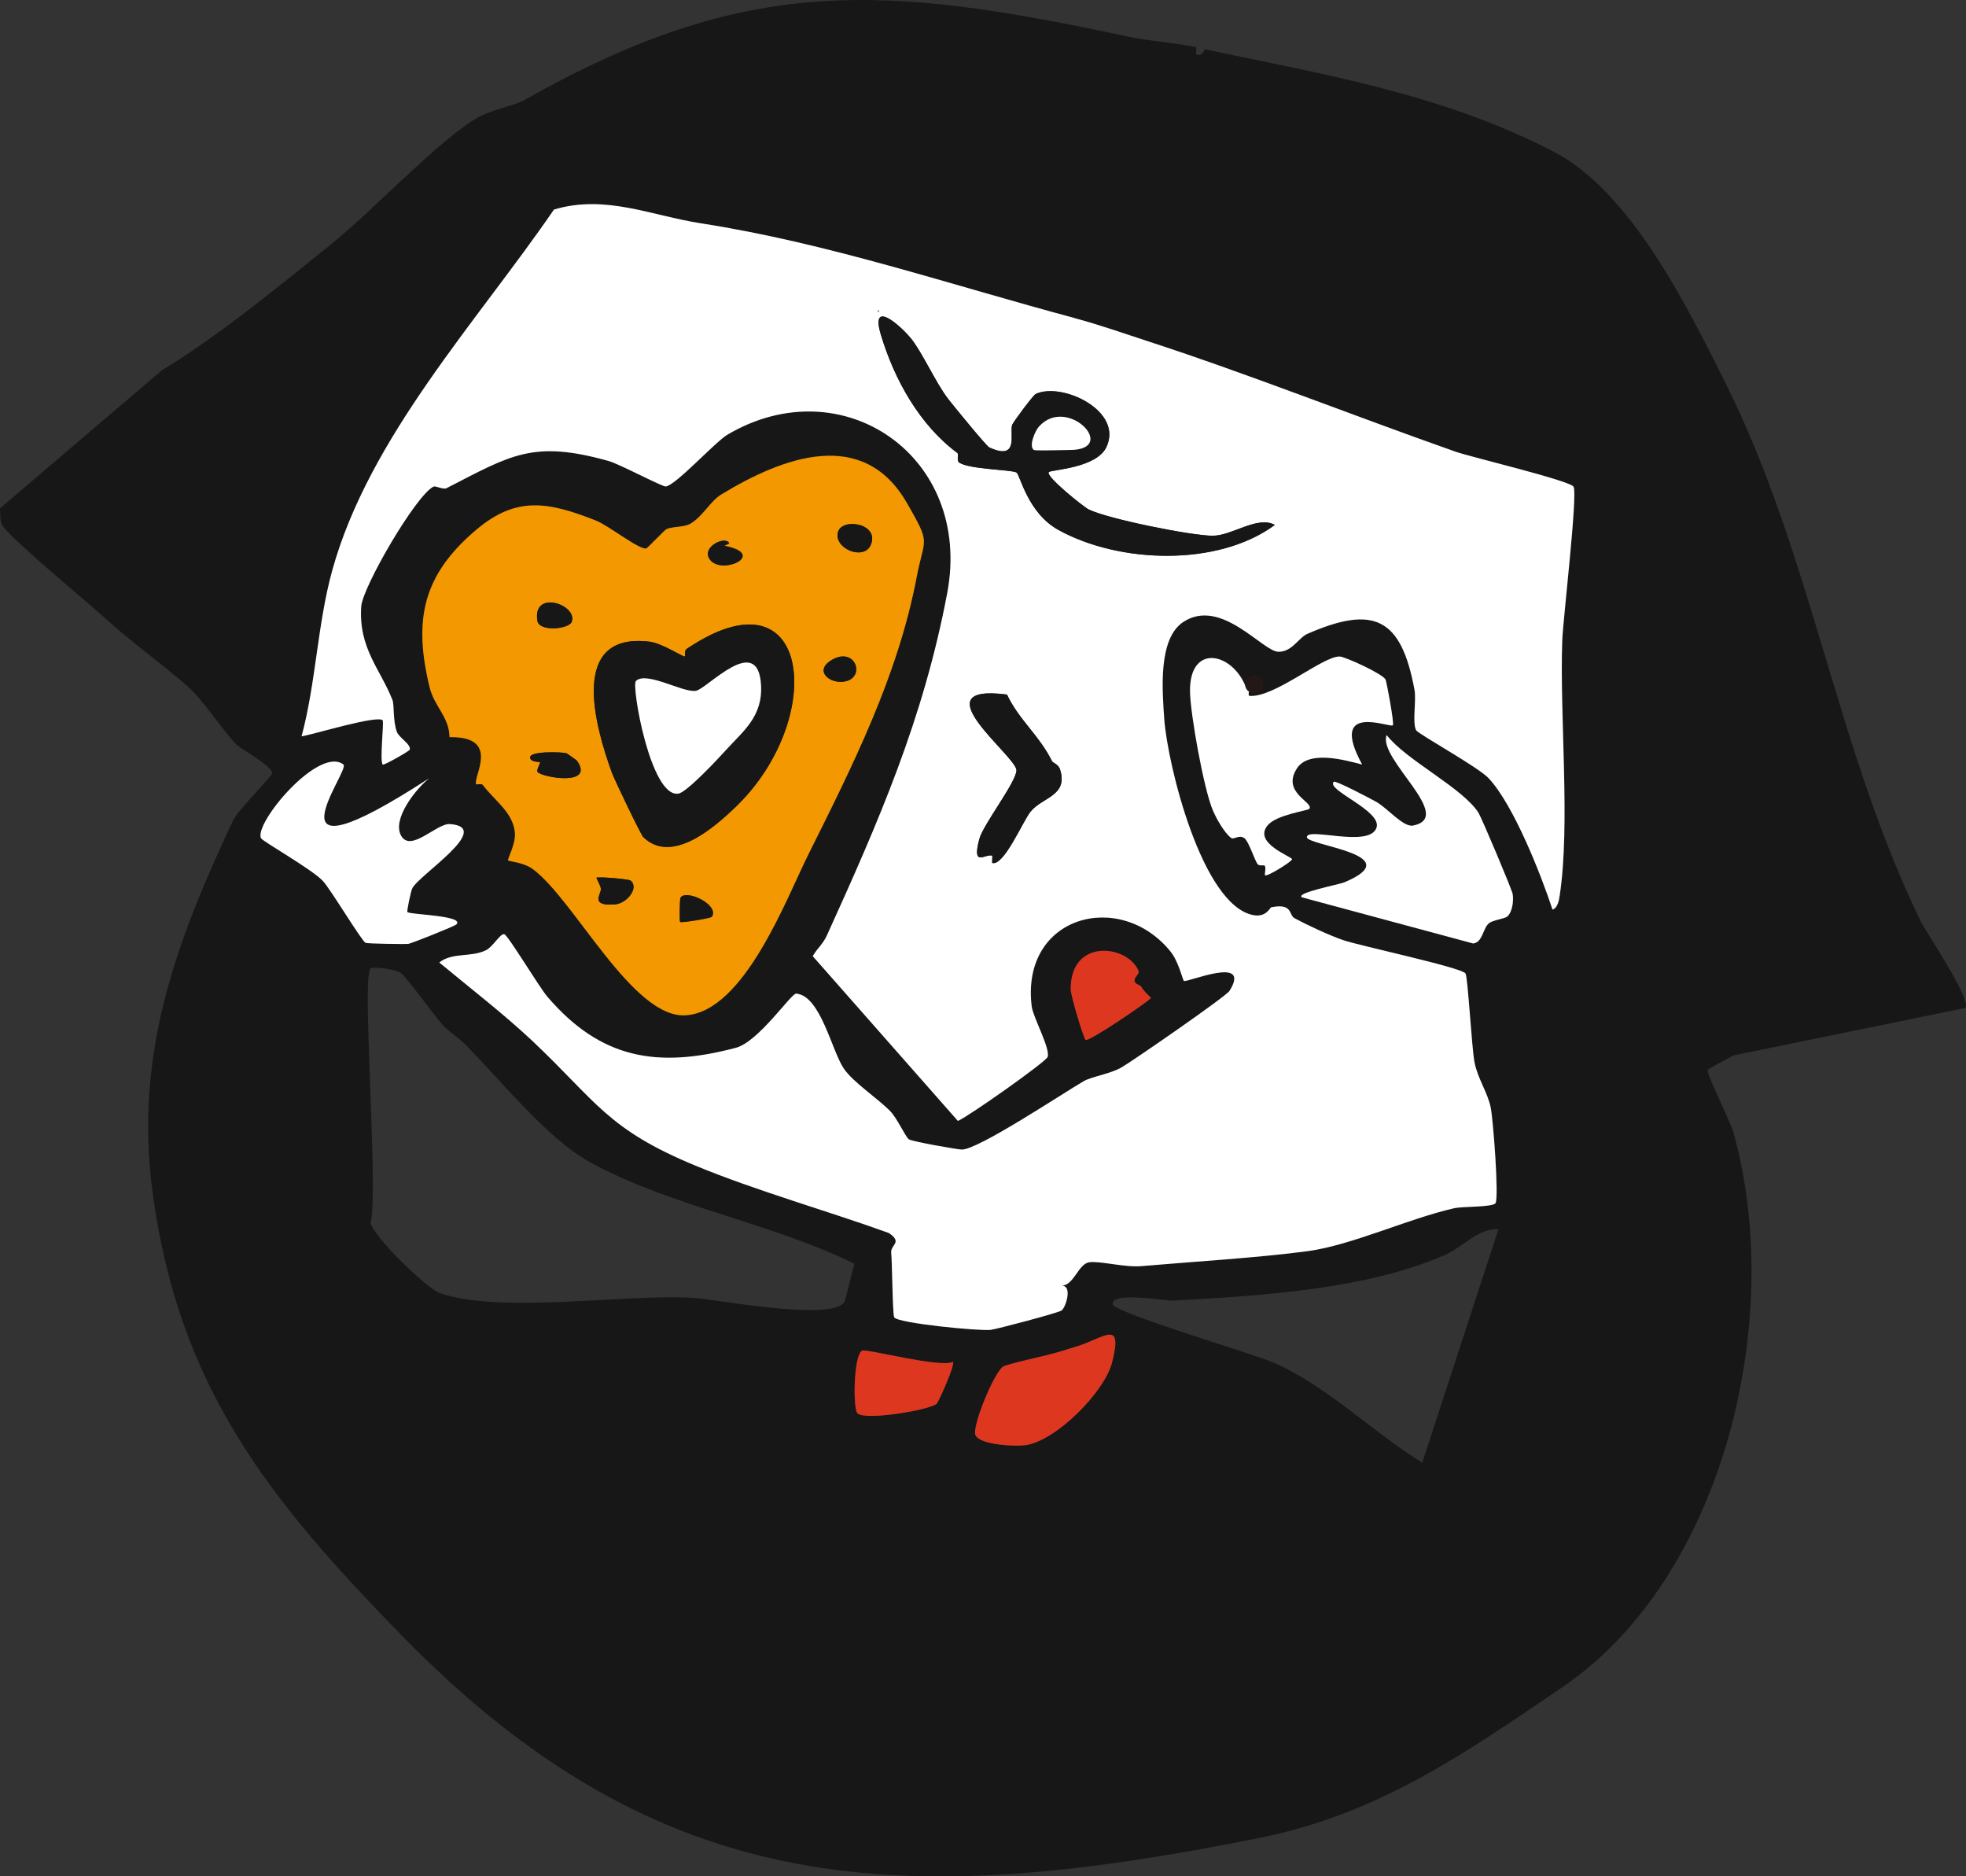 <?xml version="1.0" encoding="UTF-8"?>
<svg id="_レイヤー_1" data-name="レイヤー 1" xmlns="http://www.w3.org/2000/svg" viewBox="0 0 512 488.53">
  <rect x="0" y="0" width="512" height="488.53" fill="#333333" stroke="none"/>
  <defs>
    <style>
      .cls-1 {
        fill: #231815;
      }

      .cls-2 {
        fill: #fff;
      }

      .cls-3 {
        fill: #f39800;
      }

      .cls-4 {
        fill: #161716;
      }

      .cls-5 {
        fill: #de3720;
      }
    </style>
  </defs>
  <path class="cls-4" d="M311.48,12.28c.2.04-.04,1.8.04,1.84,1.73.81,2.1-1.32,2.28-1.28,31.52,6.64,62.33,11.79,90.98,26.74,19.9,10.38,34.54,40.08,44.45,59.87,22.62,45.16,28.97,95.2,50.96,140.4,1.54,3.16,13.3,20.28,11.63,22.59l-60.31,12.34c-.96.48-6.55,3.45-6.78,3.77-.51.73,5.83,13.2,6.73,16.42,13.41,47.82-2.15,115.55-44.67,144.38-25.6,17.36-47.8,33-79.14,39.26-91.77,18.34-155.09,16.86-223.19-52.95-34.34-35.2-58.08-64.5-64.79-115.69-4.69-35.76,6.33-65.11,21.05-96.39,1.22-2.6,10.08-11.45,10.17-12.24.2-1.74-8.29-6.45-9.24-7.42-3.89-3.97-8.59-11.54-12.88-15.29-7.46-6.51-13.79-10.79-21.73-17.97-4.68-4.23-24.24-20.41-26.41-23.82-.71-1.11-.49-3.16-.65-4.47l42.15-35.93c14.67-8.91,30.26-21.7,44.02-32.78,10.85-8.73,26.13-25.18,36.89-32.23,4.57-3,10.47-3.65,13.73-5.49C194.27-6.57,229.97-4.13,293.45,9.47c5.89,1.26,12.19,1.59,18.03,2.81ZM279.93,82.85c-32.49-8.69-64.27-19.54-97.28-24.66-13.03-2.02-24.96-7.6-38.34-3.6-19.92,29.05-48.15,59.28-57.74,93.94-3.9,14.09-4.22,29.09-7.99,43.21,2.93-.42,19.69-5.61,21.11-4.17.41.41-.79,10.45,0,11.52.24.32,6.88-3.48,7.03-3.85.53-1.31-2.79-3.17-3.33-4.65-1.07-2.95-.64-6.98-1.15-8.3-3.09-7.95-8.88-13.47-8.13-24.37.35-5.05,14.22-28.93,18.82-31.19.59-.29,2.49.86,3.41.39,16.79-8.6,22.48-12.6,42.22-7.06,2.87.81,14.06,6.78,14.9,6.63,2.8-.53,12.82-11.59,16.01-13.48,29.9-17.69,63.98,5.62,57.25,41.25-6.17,32.67-17.77,59.27-31.29,89.02-1.13,2.49-2.5,3.33-3.73,5.5l37.8,42.9c3.1-1.37,22.79-15.32,23.35-16.63.85-1.99-3.79-10.37-4.13-13.17-2.92-23.64,22.94-30.55,36.11-14.36,2.13,2.62,3.2,7.39,3.51,7.7.6.61,17.85-6.9,11.89,2.61-.91,1.46-24.94,18.06-28.09,19.9-2.91,1.7-7.78,2.4-9.85,3.59-5.29,3.05-27.5,17.87-31.77,17.82-1.11-.01-13.17-2.13-13.82-2.69-.98-.84-3.09-5.56-4.83-7.32-3.46-3.5-9.58-7.46-12.05-11.03-3.2-4.64-6.05-19.02-12.43-19.57-1.29-.11-9.78,12.54-15.71,14.11-20.41,5.4-35.17,2.91-49.08-13.28-2.16-2.52-10.27-16.05-11.23-16.29-1.06-.27-2.89,3.24-4.78,4.17-3.91,1.92-8.74.48-12.15,3.19,7.71,6.41,17.11,13.67,24.31,20.48,16.74,15.82,19.41,22.91,42.45,32.43,15.82,6.54,34.11,11.66,50.32,17.52,3.68,2.46.41,3.08.61,5.09.28,2.87.34,16.16.79,16.87.97,1.54,22.08,3.58,25.09,3.26,1.53-.17,17.77-4.46,18.52-5.07,1.13-.92,2.91-6.71-.17-6.41,3.41-.02,4.41-5.66,7.33-6.12,2.63-.41,9.32,1.37,13.48,1.01,13.27-1.15,30.78-2.2,43.45-3.91,11.5-1.56,26.1-8.44,38.11-11.17,2.31-.53,10.26-.23,10.8-1.36.88-1.84-.63-21.6-1.26-24.79-.79-3.99-3.37-7.5-4.22-11.78-.76-3.81-1.73-22.22-2.36-23.2-1-1.54-27.57-7.21-31.73-8.63-3.61-1.24-9.37-3.9-12.8-5.76-1.57-.85-.36-3.95-6.03-2.84-.36.07-1.3,2.68-4.68,2.05-13.41-2.52-22.37-39.28-23.21-51.05-.53-7.38-1.67-20.92,4.95-25.28,9.85-6.48,20.65,7.68,24.77,7.75,3.57.06,5.24-3.66,7.57-4.67,17.29-7.54,24.43-4.2,27.89,14.62.51,2.77-.63,8.47.41,10.47.52,1,16.1,9.54,18.87,12.49,6.51,6.93,13.62,25.02,16.66,34.23,1.34-.47,1.66-2.38,1.85-3.58,2.83-18.55-.03-46.83.68-66.51.19-5.38,4.07-38.06,2.94-40.02-.91-1.58-26.9-7.77-30.6-9.07-26.71-9.4-53.69-20.13-80.16-28.77-6.27-2.05-12.72-4.32-19.1-6.03ZM236.23,131.03c-11.34-19.83-32.12-12.2-48.45-2.25-2.7,1.65-4.72,5.61-7.86,7.5-1.89,1.14-4.76.67-6.45,1.55-.44.22-4.8,4.82-5.14,4.94-1.65.56-9.78-5.91-13.1-7.23-12.46-4.93-20.77-6.45-31.23,2.42-13.79,11.69-16.41,23.26-12.12,40.93,1.25,5.13,5.1,7.7,5.2,13.03,13.44-.23,6.08,10.25,6.93,12.28.03.08,1.45-.23,1.73.15,2.94,4.02,7.9,7.09,8.37,12.5.25,2.85-2.03,6.91-1.78,7.18.23.25,4.02.47,6.42,2.23,10.81,7.93,26.05,39.08,39.92,38.08,15.19-1.09,26.08-30.29,31.83-41.82,11.55-23.16,23.32-46.45,28.23-72.25,2.03-10.68,3.83-8.2-2.49-19.25ZM362.72,188.84c.43-.42-1.62-11.33-1.88-11.87-.72-1.54-10.56-5.97-11.93-6.03-4.36-.2-17.16,10.89-23.62,10.24-.79-1.71,2.54-2.72-.32-3.85l-.64,1.27c-3.64-8.81-14.45-10.97-14.43,1.23.01,5.7,3.6,25.74,5.98,31.22.94,2.15,2.92,5.73,4.74,7.13.68.52,2-.94,3.42.03,1.11.76,2.68,5.7,3.43,6.74.45.63,1.67.21,1.88.44.44.49-.11,2.31.1,2.5.51.46,7-3.58,7.03-4.17.03-.67-10.34-4.21-6.32-8.88,2.36-2.74,10.45-3.78,10.8-4.24,1.31-1.69-7.37-4.19-3.2-10.56,3.12-4.76,12.32-2.2,16.97-.98-8.95-16.44,7.24-9.49,7.98-10.22ZM392.61,238.57c1.28-1.2,1.59-4,1.34-5.73-.16-1.14-8.12-19.94-8.91-21.19-4.12-6.5-18.78-13.63-23.92-20.24-2.38,6.19,18.03,21.35,6.88,23.56-2.53.5-6.6-4.47-9.56-6.16-1.16-.66-10.63-5.67-11.07-5.24-2.2,2.12,12.64,7.52,11.11,11.97-1.84,5.34-18.05-.26-18.14,2.43-.07,2.24,26.87,4.54,9.82,11.76-1.45.62-12.8,2.73-11.12,3.92l44.62,12.02c2.49-.32,2.52-3.93,4.07-5.24,1.09-.92,4.15-1.15,4.88-1.84ZM89.45,199.09c-6.45-4.99-23.5,15.49-21.46,19.19.47.86,13.23,8.05,16.1,11.12,2,2.14,10.13,15.72,11.12,16.11.52.2,10.32.36,11.14.26.67-.09,12.08-4.59,12.53-5.09,2.11-2.32-12.3-2.48-12.8-3.2-.18-.25.89-5.29,1.25-6.1,1.57-3.49,21.38-15.93,9.85-16.8-3.43-.26-10.27,7.25-12.7,3.08-2.56-4.39,4.04-12.49,7.34-15.05-45.02,29.25-20.52-2.06-22.38-3.5ZM297.21,256.91c-.26-.47-1.38-.6-1.66-1.25-.47-1.08,1.29-2.05.98-2.82-2.75-6.85-17.81-8.75-17.68,4.8.01,1.61,3.33,12.72,3.89,13.12.82.58,16.4-10.04,16.96-10.88.15-.23-1.63-1.46-2.48-2.97ZM121.67,272.45c-2.44-2.48-4.57-3.74-6.02-5.19-2.15-2.16-9.86-13.14-11.51-14.09-1.46-.85-7.09-1.56-7.67-.98-2.32,2.36,2.17,58.51.04,66.2.78,3.66,14.6,17.14,18.15,18.33,16.28,5.46,48.04.07,65.99,1.21,6.06.39,35.56,6.15,39.2,1.16.39-.53,2.17-8.61,2.67-10.05-21.46-10.6-48.48-15.11-69.11-26.58-10.83-6.02-22.73-20.85-31.74-30.01ZM390.24,320.04c-5.4-.26-8.97,4.51-14.05,6.75-20.26,8.94-48.43,10.65-70.72,11.84-2.01.11-16.13-2.47-15.7.93.28,2.24,37,12.99,42.25,15.36,14.11,6.37,25.34,17.86,38.38,25.93l19.84-60.8ZM254.04,373.67c1.17,2.57,10.35,2.95,12.92,2.61,8.03-1.05,20.69-13.87,22.64-21.52,2.95-11.54-1.98-6.4-9.3-4.17-1.68.51-2.99.89-4.85,1.48-2.61.82-13.06,3-14.23,3.75-2.38,1.53-8.17,15.68-7.19,17.84ZM248.17,354.6c-3.41,1.62-22.65-3.53-23.68-2.93-2.21,1.27-2.38,15.01-1.2,16.3,1.82,1.99,18.43-.77,20.61-2.43.49-.37,4.94-10.32,4.27-10.93Z"/>
  <path class="cls-2" d="M279.93,82.85c6.38,1.71,12.83,3.98,19.1,6.03,26.48,8.63,53.45,19.37,80.16,28.77,3.71,1.3,29.69,7.49,30.6,9.07,1.13,1.96-2.75,34.64-2.94,40.02-.71,19.68,2.15,47.96-.68,66.51-.18,1.2-.51,3.11-1.85,3.58-3.04-9.21-10.15-27.3-16.66-34.23-2.77-2.95-18.35-11.48-18.87-12.49-1.04-2,.1-7.7-.41-10.47-3.46-18.82-10.6-22.16-27.89-14.62-2.32,1.01-4,4.74-7.57,4.67-4.13-.07-14.92-14.23-24.77-7.75-6.61,4.35-5.47,17.89-4.95,25.28.84,11.77,9.81,48.53,23.21,51.05,3.37.63,4.32-1.98,4.68-2.05,5.66-1.11,4.46,1.99,6.03,2.84,3.43,1.86,9.19,4.53,12.8,5.76,4.16,1.42,30.73,7.09,31.73,8.63.63.98,1.61,19.39,2.36,23.2.85,4.28,3.43,7.79,4.22,11.78.63,3.19,2.14,22.95,1.26,24.79-.54,1.13-8.49.84-10.8,1.36-12.02,2.73-26.62,9.61-38.11,11.17-12.67,1.71-30.18,2.76-43.45,3.91-4.16.36-10.85-1.42-13.48-1.01-2.92.46-3.92,6.09-7.33,6.12,3.09-.31,1.3,5.49.17,6.41-.74.61-16.99,4.9-18.52,5.07-3.01.33-24.12-1.72-25.09-3.26-.45-.71-.51-14-.79-16.87-.19-2.01,3.07-2.63-.61-5.09-16.21-5.85-34.5-10.98-50.32-17.52-23.03-9.52-25.71-16.61-42.45-32.43-7.2-6.81-16.59-14.07-24.31-20.48,3.41-2.71,8.25-1.27,12.15-3.19,1.89-.93,3.72-4.44,4.78-4.17.96.24,9.07,13.77,11.23,16.29,13.91,16.2,28.66,18.69,49.08,13.28,5.93-1.57,14.41-14.22,15.71-14.11,6.37.55,9.23,14.93,12.43,19.57,2.47,3.58,8.59,7.54,12.05,11.03,1.75,1.77,3.86,6.49,4.83,7.32.65.56,12.71,2.68,13.82,2.69,4.27.05,26.48-14.77,31.77-17.82,2.07-1.19,6.94-1.89,9.85-3.59,3.15-1.84,27.18-18.45,28.09-19.9,5.96-9.51-11.29-2-11.89-2.61-.31-.31-1.37-5.08-3.51-7.7-13.17-16.19-39.04-9.28-36.11,14.36.35,2.8,4.98,11.18,4.13,13.17-.56,1.32-20.25,15.26-23.35,16.63l-37.8-42.9c1.23-2.17,2.6-3,3.73-5.5,13.52-29.76,25.12-56.35,31.29-89.02,6.73-35.63-27.35-58.93-57.25-41.25-3.19,1.89-13.21,12.95-16.01,13.48-.84.16-12.02-5.82-14.9-6.63-19.75-5.54-25.44-1.54-42.22,7.06-.92.47-2.82-.68-3.41-.39-4.6,2.25-18.47,26.13-18.82,31.19-.75,10.9,5.04,16.41,8.13,24.37.51,1.32.08,5.35,1.15,8.3.54,1.49,3.86,3.35,3.33,4.65-.15.37-6.79,4.18-7.03,3.85-.8-1.08.4-11.11,0-11.52-1.42-1.44-18.18,3.75-21.11,4.17,3.78-14.11,4.1-29.12,7.99-43.21,9.59-34.66,37.82-64.88,57.74-93.94,13.38-4,25.31,1.58,38.34,3.6,33.01,5.12,64.79,15.97,97.28,24.66ZM228.64,80.68v.64l.32-.32-.32-.32ZM237.08,87.92c-2.62-3.16-10.51-10.23-7.69-.83,3.52,11.75,10.07,23.51,19.94,30.85.39.29-.28,2,.49,2.5,2.69,1.76,13.63,1.82,14.9,2.57.94.56,2.82,10.49,10.95,14.97,15.85,8.75,41.5,9.61,56.34-1.32-4.56-2.48-11.16,2.85-16.23,2.82-5.55-.02-27.09-4.34-32.23-6.83-1.26-.61-11.37-8.67-10.42-9.74.56-.62,12.35-1,14.98-6.47,4.55-9.46-11.51-17.05-18.37-13.88-.67.31-5.75,7.16-6.12,8.01-.82,1.91,2.03,9.62-6,5.91-.75-.34-9.43-10.99-10.64-12.55-3.29-4.24-6.9-12.43-9.9-16.03ZM274,198.22c-3.41-6.85-8.54-10.63-11.75-17.38-23.18-2.99,2.5,16.05,2.47,19.73-.03,3.03-8.68,14.11-9.68,17.91-1.95,7.42,1.42,3.79,3.37,4.28.09.02-.08,1.9.01,1.93,3.05.84,8-10.96,9.98-13.38,3.13-3.82,9.87-4.1,7.66-11-.44-1.37-1.84-1.65-2.05-2.09Z"/>
  <path class="cls-3" d="M236.23,131.03c6.32,11.05,4.52,8.58,2.49,19.25-4.91,25.8-16.68,49.08-28.23,72.25-5.75,11.53-16.64,40.73-31.83,41.82-13.87,1-29.1-30.15-39.92-38.08-2.4-1.76-6.19-1.98-6.42-2.23-.25-.27,2.02-4.33,1.78-7.18-.47-5.42-5.43-8.49-8.37-12.5-.28-.38-1.69-.07-1.73-.15-.85-2.03,6.51-12.51-6.93-12.28-.1-5.33-3.96-7.9-5.2-13.03-4.29-17.67-1.67-29.24,12.12-40.93,10.45-8.87,18.77-7.34,31.23-2.42,3.32,1.32,11.45,7.78,13.1,7.23.34-.11,4.71-4.71,5.14-4.94,1.69-.88,4.56-.41,6.45-1.55,3.14-1.9,5.15-5.86,7.86-7.5,16.33-9.95,37.12-17.58,48.45,2.25ZM226.77,141.88c2.42-5.66-7.74-7.23-8.58-3.19-.9,4.27,6.83,7.3,8.58,3.19ZM189.92,141.47c-.89-2.07-7.19.83-5.16,4.04,2.86,4.53,15.38-1.16,3.88-3.4l1.28-.64ZM148.9,161.88c1.57-4.43-10.26-8.52-8.95-.25.47,2.95,8.26,2.19,8.95.25ZM191.47,210.21c24.05-22.99,19.91-63.25-12.64-41.25-.69.47-.35,1.9-.43,1.95-.41.3-5.89-3.45-9.32-3.85-21.08-2.46-14.1,22.05-9.73,34.11.63,1.73,7.51,16.13,8.18,16.78,7.45,7.29,18.64-2.68,23.94-7.74ZM216.51,171.9c-4.97,3.01.35,6.79,4.34,5.3,4.4-1.65,1.56-8.88-4.34-5.3ZM147.48,196.1c-.97-.27-10.21-.7-9.39,1.37.41,1.03,2.49.86,2.56.98.13.22-1.01,2.06-.65,2.54,1.08,1.42,14.97,3.85,10.27-2.91-.1-.14-2.62-1.94-2.79-1.98ZM164.21,229.27c-.51-.41-8.48-1.05-8.85-.74-.13.11,1.17,2.16,1.14,2.99-.05,1.44-2.84,4.46,3.69,3.95,3.09-.24,6.35-4.35,4.03-6.2ZM185.38,238.7c2.07-3.1-6.78-7.3-8.16-4.95-.2.34-.3,6.05-.09,6.29.27.32,8.02-.99,8.25-1.34Z"/>
  <path class="cls-2" d="M392.61,238.57c-.73.69-3.79.92-4.88,1.84-1.56,1.31-1.58,4.92-4.07,5.24l-44.62-12.02c-1.68-1.19,9.67-3.3,11.12-3.92,17.05-7.22-9.9-9.52-9.82-11.76.09-2.68,16.3,2.91,18.14-2.43,1.54-4.45-13.31-9.85-11.11-11.97.44-.42,9.91,4.58,11.07,5.24,2.96,1.68,7.03,6.66,9.56,6.16,11.15-2.21-9.26-17.38-6.88-23.56,5.14,6.61,19.8,13.74,23.92,20.24.8,1.26,8.75,20.06,8.91,21.19.25,1.73-.06,4.53-1.34,5.73Z"/>
  <path class="cls-2" d="M89.45,199.09c1.87,1.44-22.63,32.75,22.38,3.5-3.3,2.56-9.9,10.66-7.34,15.05s9.27-3.34,12.7-3.08c11.53.88-8.28,13.31-9.85,16.8-.37.81-1.43,5.85-1.25,6.1.5.71,14.91.88,12.8,3.2-.46.5-11.86,5.01-12.53,5.09-.82.11-10.62-.05-11.14-.26-.99-.39-9.12-13.97-11.12-16.11-2.87-3.07-15.63-10.26-16.1-11.12-2.04-3.7,15.01-24.18,21.46-19.19Z"/>
  <path class="cls-5" d="M254.04,373.67c-.98-2.16,4.81-16.31,7.19-17.84,1.17-.75,11.62-2.93,14.23-3.75,1.85-.58,3.17-.96,4.85-1.48,7.31-2.23,12.25-7.38,9.3,4.17-1.96,7.64-14.62,20.47-22.64,21.52-2.57.34-11.75-.04-12.92-2.61Z"/>
  <path class="cls-5" d="M248.17,354.6c.67.61-3.79,10.56-4.27,10.93-2.18,1.67-18.8,4.42-20.61,2.43-1.18-1.29-1.01-15.03,1.2-16.3,1.03-.59,20.27,4.56,23.68,2.93Z"/>
  <path class="cls-5" d="M297.21,256.91c.85,1.52,2.63,2.75,2.48,2.97-.56.84-16.14,11.46-16.96,10.88-.56-.4-3.87-11.51-3.89-13.12-.13-13.55,14.93-11.65,17.68-4.8.31.77-1.45,1.74-.98,2.82.28.65,1.4.78,1.66,1.25Z"/>
  <path class="cls-2" d="M362.72,188.84c-.74.73-16.94-6.22-7.98,10.22-4.65-1.22-13.85-3.78-16.97.98-4.17,6.37,4.51,8.86,3.2,10.56-.36.46-8.44,1.49-10.8,4.24-4.02,4.67,6.35,8.21,6.32,8.88-.03.59-6.53,4.63-7.03,4.17-.21-.19.34-2.01-.1-2.5-.21-.24-1.43.18-1.88-.44-.74-1.03-2.31-5.98-3.43-6.74-1.42-.97-2.74.49-3.42-.03-1.82-1.4-3.81-4.98-4.74-7.13-2.38-5.48-5.97-25.51-5.98-31.22-.03-12.2,10.79-10.04,14.43-1.23l.64-1.27c2.87,1.13-.47,2.14.32,3.85,6.46.65,19.26-10.44,23.62-10.24,1.37.06,11.21,4.49,11.93,6.03.25.54,2.31,11.45,1.88,11.87Z"/>
  <path class="cls-4" d="M237.08,87.92c2.99,3.6,6.6,11.79,9.9,16.03,1.22,1.57,9.9,12.21,10.64,12.55,8.03,3.71,5.18-4,6-5.91.37-.86,5.45-7.7,6.12-8.01,6.86-3.17,22.92,4.42,18.37,13.88-2.63,5.48-14.43,5.85-14.98,6.47-.96,1.07,9.15,9.12,10.42,9.74,5.14,2.49,26.68,6.81,32.23,6.83,5.07.02,11.67-5.31,16.23-2.82-14.84,10.93-40.49,10.06-56.34,1.32-8.12-4.48-10-14.42-10.95-14.97-1.27-.75-12.21-.8-14.9-2.57-.77-.5-.09-2.21-.49-2.5-9.87-7.34-16.42-19.1-19.94-30.85-2.82-9.39,5.07-2.32,7.69.83ZM269.28,117.16c.4.23,7.83,0,9.28,0,13.02,0-.58-14.39-8-6.08-1.04,1.16-2.73,5.24-1.28,6.08Z"/>
  <path class="cls-4" d="M274,198.22c.22.43,1.61.72,2.05,2.09,2.22,6.9-4.53,7.18-7.66,11-1.98,2.42-6.93,14.22-9.98,13.38-.09-.03.08-1.9-.01-1.93-1.95-.48-5.33,3.15-3.37-4.28,1-3.8,9.66-14.88,9.68-17.91.03-3.68-25.64-22.72-2.47-19.73,3.22,6.75,8.35,10.52,11.75,17.38Z"/>
  <path class="cls-4" d="M191.47,210.21c-5.3,5.06-16.49,15.03-23.94,7.74-.67-.65-7.55-15.05-8.18-16.78-4.37-12.06-11.35-36.58,9.73-34.11,3.43.4,8.91,4.15,9.32,3.85.08-.06-.27-1.49.43-1.95,32.55-22,36.69,18.26,12.64,41.25ZM188.88,195.48c4.56-5.06,9.78-8.79,9.31-17.11-.78-13.83-14.11,1.06-16.97,1.5-3.44.53-12.91-5.23-15.62-2.55-1.2,1.18,3.82,30.34,11.04,29.32,2.17-.3,10.3-9.01,12.24-11.16Z"/>
  <path class="cls-4" d="M147.48,196.1c.16.05,2.69,1.84,2.79,1.98,4.71,6.77-9.19,4.33-10.27,2.91-.37-.48.77-2.33.65-2.54-.07-.12-2.15.05-2.56-.98-.82-2.07,8.42-1.64,9.39-1.37Z"/>
  <path class="cls-4" d="M226.77,141.88c-1.76,4.11-9.48,1.08-8.58-3.19.85-4.04,11-2.47,8.58,3.19Z"/>
  <path class="cls-4" d="M164.21,229.27c2.33,1.85-.94,5.95-4.03,6.2-6.52.51-3.74-2.5-3.69-3.95.03-.83-1.27-2.88-1.14-2.99.37-.31,8.34.33,8.85.74Z"/>
  <path class="cls-4" d="M148.9,161.88c-.69,1.94-8.48,2.7-8.95-.25-1.32-8.27,10.52-4.18,8.95.25Z"/>
  <path class="cls-4" d="M185.38,238.7c-.23.35-7.98,1.66-8.25,1.34-.2-.24-.11-5.95.09-6.29,1.38-2.35,10.23,1.85,8.16,4.95Z"/>
  <path class="cls-4" d="M216.51,171.9c5.9-3.58,8.74,3.64,4.34,5.3-3.98,1.5-9.3-2.29-4.34-5.3Z"/>
  <path class="cls-4" d="M189.92,141.47l-1.28.64c11.5,2.24-1.03,7.93-3.88,3.4-2.03-3.22,4.27-6.11,5.16-4.04Z"/>
  <path class="cls-2" d="M269.28,117.16c-1.45-.84.24-4.93,1.28-6.08,7.42-8.31,21.03,6.08,8,6.08-1.45,0-8.88.23-9.28,0Z"/>
  <path class="cls-2" d="M188.88,195.48c-1.94,2.15-10.07,10.86-12.24,11.16-7.22,1.01-12.24-28.14-11.04-29.32,2.72-2.68,12.19,3.08,15.62,2.55,2.86-.44,16.19-15.33,16.97-1.5.47,8.31-4.76,12.05-9.31,17.11Z"/>
  <circle class="cls-1" cx="326.63" cy="178.15" r="2.38"/>
</svg>